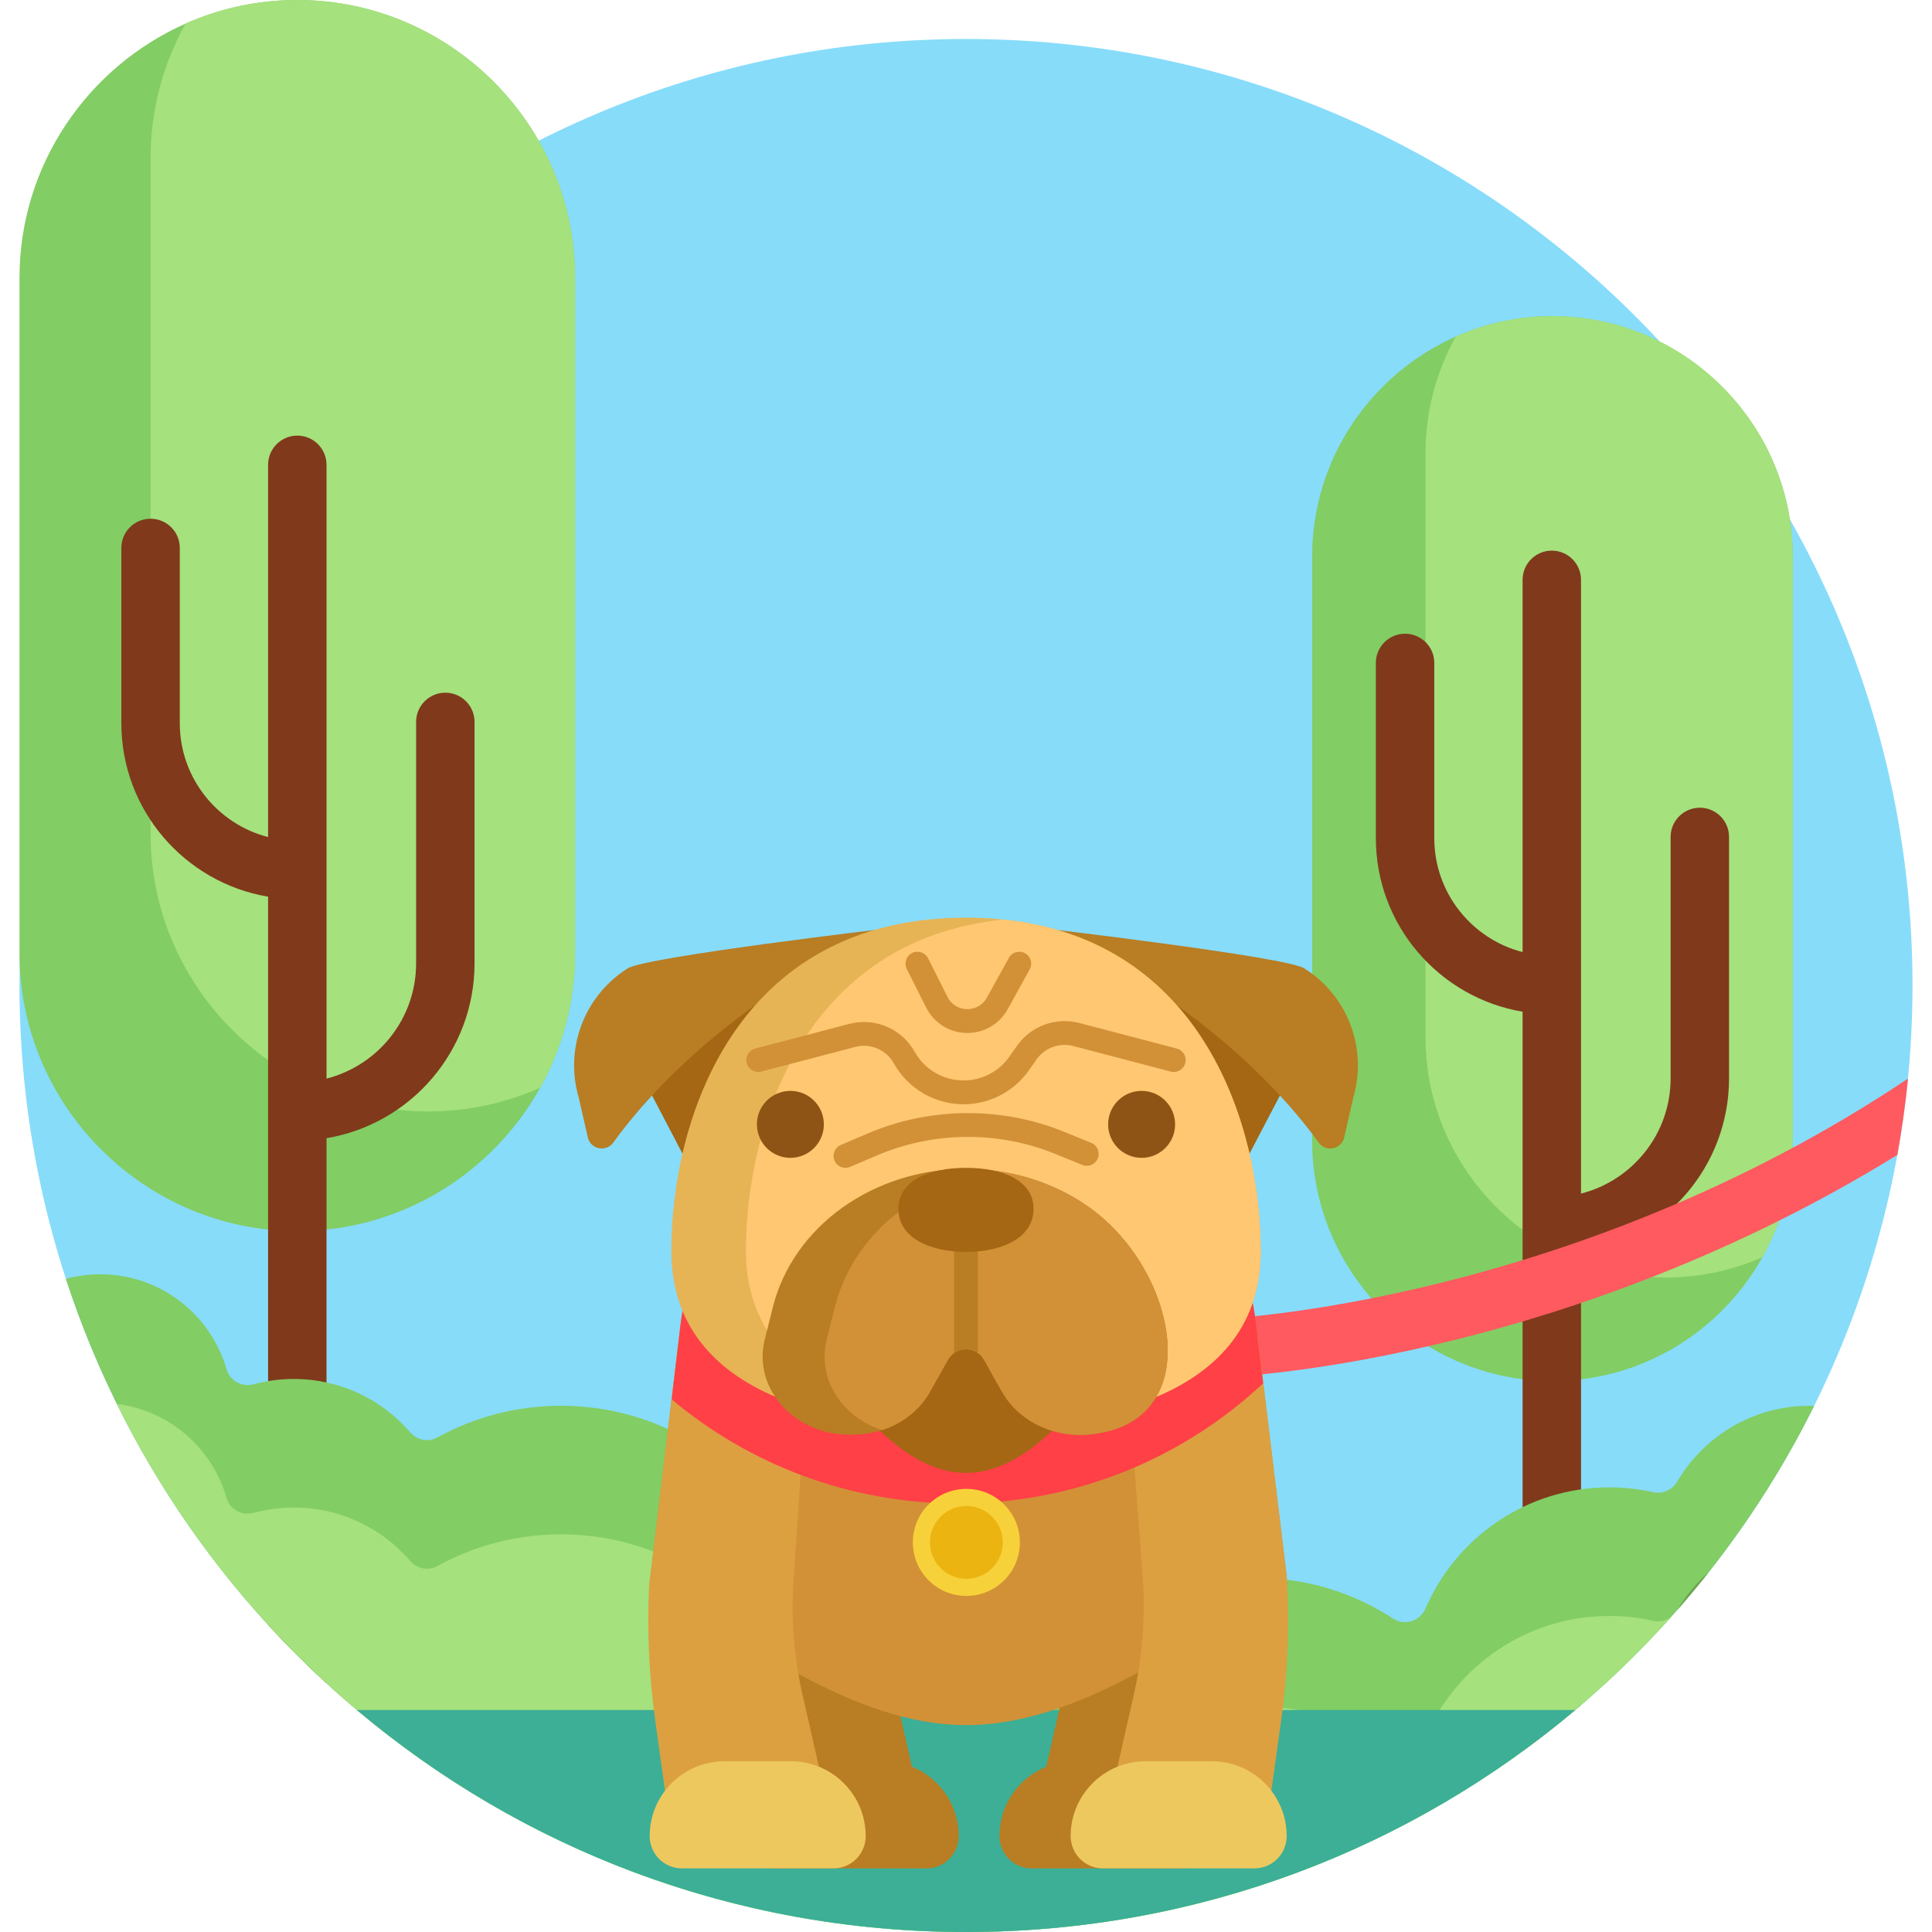 <?xml version="1.0" encoding="iso-8859-1"?>
<!-- Generator: Adobe Illustrator 19.0.0, SVG Export Plug-In . SVG Version: 6.00 Build 0)  -->
<svg version="1.1" id="Capa_1" xmlns="http://www.w3.org/2000/svg" xmlns:xlink="http://www.w3.org/1999/xlink" x="0px" y="0px"
	 viewBox="0 0 512 512" style="enable-background:new 0 0 512 512;" xml:space="preserve">
<path style="fill:#87DCFA;" d="M506.833,261.167c0,76.729-34.602,145.851-89.385,192.004C373.948,489.827,317.72,512,256,512
	c-61.627,0-117.886-22.153-161.428-58.83C39.83,407.069,5.167,338.02,5.167,261.167C5.167,122.635,117.468,10.333,256,10.333
	C394.79,10.333,506.833,122.872,506.833,261.167z"/>
<path style="fill:#82CD64;" d="M152.411,73.622V252.63c0,12.914-3.365,25.074-9.27,35.655c-3.355,6.008-7.525,11.51-12.356,16.341
	c-13.347,13.337-31.743,21.626-51.996,21.626c-40.496,0-73.622-33.136-73.622-73.622V73.622c0-29.977,18.158-55.919,44.016-67.367
	C58.257,2.23,68.27,0,78.789,0C119.285,0,152.411,33.126,152.411,73.622z"/>
<path style="fill:#A5E17D;" d="M152.411,73.622V252.63c0,12.914-3.365,25.074-9.27,35.655c-9.074,4.026-19.097,6.256-29.616,6.256
	c-40.486,0-73.622-33.126-73.622-73.622V41.921c0-12.914,3.376-25.084,9.28-35.665C58.257,2.23,68.27,0,78.789,0
	C119.285,0,152.411,33.126,152.411,73.622z"/>
<path style="fill:#82CD64;" d="M475.098,147.464v154.844c0,11.17-2.911,21.689-8.019,30.842c-2.902,5.197-6.51,9.956-10.688,14.135
	c-11.546,11.537-27.458,18.707-44.977,18.707c-35.03,0-63.684-28.663-63.684-63.684V147.464c0-25.931,15.707-48.371,38.075-58.273
	c7.848-3.483,16.51-5.411,25.61-5.411C446.444,83.78,475.098,112.435,475.098,147.464z"/>
<path style="fill:#A5E17D;" d="M475.098,147.464v154.844c0,11.17-2.911,21.689-8.019,30.842c-7.849,3.482-16.52,5.411-25.618,5.411
	c-35.021,0-63.684-28.654-63.684-63.684V120.043c0-11.17,2.92-21.699,8.027-30.851c7.848-3.483,16.51-5.411,25.61-5.411
	C446.444,83.78,475.098,112.435,475.098,147.464z"/>
<g>
	<path style="fill:#80391B;" d="M125.757,191.312v64.001c0,23.268-17.002,42.623-39.227,46.318v144.457
		c-5.388-4.934-10.56-10.106-15.484-15.495V237.631c-22.039-3.706-38.886-22.896-38.886-45.967v-46.453
		c0-3.458,2.25-6.369,5.368-7.37c0.754-0.237,1.548-0.372,2.374-0.372c4.284,0,7.742,3.458,7.742,7.742v46.453
		c0,14.493,9.961,26.715,23.402,30.163v-98.645c0-4.274,3.468-7.742,7.742-7.742c4.274,0,7.742,3.468,7.742,7.742v162.656
		c13.626-3.458,23.742-15.835,23.742-30.524v-64.001c0-4.274,3.468-7.742,7.742-7.742
		C122.299,183.57,125.757,187.039,125.757,191.312z"/>
	<path style="fill:#80391B;" d="M458.213,221.795v64.001c0,23.257-17.002,42.612-39.227,46.318v119.744
		c-4.996,4.284-10.158,8.361-15.484,12.243V268.114c-22.039-3.706-38.886-22.906-38.886-45.978v-46.453
		c0-4.274,3.468-7.742,7.742-7.742s7.742,3.468,7.742,7.742v46.453c0,14.504,9.961,26.715,23.402,30.174v-98.645
		c0-4.274,3.458-7.742,7.742-7.742c4.274,0,7.742,3.468,7.742,7.742v162.646c13.626-3.458,23.742-15.825,23.742-30.514v-64.001
		c0-4.274,3.468-7.742,7.742-7.742S458.213,217.522,458.213,221.795z"/>
</g>
<path style="fill:#82CD64;" d="M480.779,372.56C439.89,454.936,355.016,512,256,512c-111.765,0-205.878-72.869-238.539-173.093
	c2.901-0.785,5.956-1.208,9.105-1.208c15.893,0,29.303,10.643,33.481,25.192c0.884,3.077,4.101,4.793,7.192,3.956
	c3.389-0.918,6.95-1.41,10.631-1.41c12.33,0,23.378,5.484,30.837,14.138c1.795,2.082,4.764,2.707,7.172,1.38
	c9.727-5.359,20.898-8.416,32.784-8.416c31.013,0,57.157,20.728,65.372,49.087c0.754,2.602,3.205,4.313,5.913,4.189
	c1.783-0.082,3.577-0.125,5.382-0.125c19.446,0,37.796,4.719,53.963,13.078c2.248,1.162,5.001,0.767,6.783-1.03
	c11.977-12.083,28.575-19.572,46.932-19.572c13.361,0,25.788,3.968,36.182,10.78c3.061,2.006,7.133,0.693,8.579-2.669
	c8.12-18.887,26.892-32.112,48.754-32.112c3.989,0,7.87,0.444,11.607,1.277c2.487,0.554,5.029-0.566,6.318-2.763
	c7.254-12.371,20.856-20.573,36.33-20.122C480.778,372.559,480.778,372.559,480.779,372.56z"/>
<path style="fill:#A5E17D;" d="M442.832,428.54C397.051,479.669,330.531,512,256,512c-99.027,0-184.19-57.199-225.037-139.946
	c13.936,1.755,25.301,11.727,29.079,24.909c0.888,3.076,4.108,4.8,7.195,3.964c3.386-0.919,6.947-1.414,10.632-1.414
	c12.325,0,23.381,5.481,30.834,14.142c1.796,2.075,4.769,2.705,7.174,1.373c9.724-5.358,20.904-8.413,32.785-8.413
	c31.01,0,57.157,20.728,65.374,49.085c0.754,2.601,3.2,4.315,5.915,4.191c1.776-0.083,3.572-0.124,5.378-0.124
	c19.448,0,37.792,4.717,53.968,13.079c2.24,1.156,4.996,0.764,6.782-1.032c11.974-12.078,28.573-19.572,46.927-19.572
	c13.358,0,25.786,3.964,36.181,10.777c3.066,2.013,7.133,0.692,8.578-2.663c8.124-18.891,26.891-32.114,48.755-32.114
	c3.985,0,7.866,0.444,11.603,1.28C439.808,429.893,441.511,429.5,442.832,428.54z"/>
<path style="fill:#6EA550;" d="M452.866,416.607c-2.694,3.417-5.481,6.761-8.351,10.023
	C446.745,422.852,449.573,419.467,452.866,416.607z"/>
<path style="fill:#3CAF96;" d="M417.448,453.17C373.948,489.827,317.72,512,256,512c-61.627,0-117.886-22.153-161.428-58.83H417.448
	z"/>
<path style="fill:#FF5A5F;" d="M505.636,285.848c-0.671,6.823-1.621,13.564-2.818,20.212
	c-43.717,27.004-86.567,41.343-116.214,48.765c-36.305,9.094-60.75,10.085-61.772,10.127l-0.289-7.742l-0.289-7.732
	C325.183,349.437,416.695,345.287,505.636,285.848z"/>
<g>
	<path style="fill:#B97D23;" d="M241.679,468.198l-4.353-19.078c-0.415-1.827-0.787-3.663-1.099-5.504
		c-1.478-8.527-1.893-17.212-1.238-25.855l3.4-49.825l-34.302-9.335l-7.419,61.803c-0.561,11.766-0.029,23.576,1.588,35.27
		l2.619,18.902c-2.541,3.335-4.054,7.497-4.054,12.014c0,4.725,3.831,8.556,8.556,8.556h40.141c4.725,0,8.556-3.831,8.556-8.556
		C254.073,478.265,248.945,471.143,241.679,468.198z"/>
	<path style="fill:#B97D23;" d="M277.253,468.198l4.353-19.078c0.415-1.827,0.787-3.663,1.099-5.504
		c1.478-8.527,1.893-17.212,1.238-25.855l-3.4-49.825l34.302-9.335l7.419,61.803c0.561,11.766,0.029,23.576-1.588,35.27
		l-2.619,18.902c2.542,3.335,4.054,7.497,4.054,12.014c0,4.725-3.831,8.556-8.556,8.556h-40.141c-4.725,0-8.556-3.831-8.556-8.556
		C264.859,478.265,269.986,471.143,277.253,468.198z"/>
</g>
<path style="fill:#D29137;" d="M341.116,419.952c-12.29,6.75-25.542,15.8-39.471,23.278c-14.57,7.827-29.889,13.936-45.645,13.936
	c-15.326,0-30.224-5.934-44.422-13.55c-13.943-7.471-27.217-16.55-39.558-23.212l7.419-61.803l0.779-6.517
	c4.936-41.961,37.658-73.378,76.408-73.378c19.368,0,37.235,7.857,50.88,20.955c13.637,13.099,23.052,31.44,25.52,52.424
	l0.241,1.988l7.711,63.527C341.029,418.387,341.079,419.165,341.116,419.952z"/>
<path style="fill:#DCA041;" d="M221.102,486.042h-43.287l-4.209-30.37c-1.617-11.694-2.148-23.503-1.588-35.27l7.419-61.803
	l34.302,9.335l-3.4,49.825c-0.656,8.642-0.241,17.329,1.238,25.855c0.313,1.843,0.684,3.677,1.099,5.504L221.102,486.042z"/>
<path style="fill:#EDC85F;" d="M220.868,495.144h-40.141c-4.725,0-8.556-3.831-8.556-8.556l0,0c0-10.958,8.883-19.841,19.841-19.841
	h17.569c10.958,0,19.841,8.883,19.841,19.841l0,0C229.424,491.313,225.593,495.144,220.868,495.144z"/>
<path style="fill:#DCA041;" d="M339.551,455.673l-4.209,30.37h-43.287l8.424-36.923c0.444-1.951,0.837-3.918,1.165-5.89
	c1.419-8.403,1.813-16.957,1.173-25.469l-4.034-54.31l34.483-9.378l7.711,63.527c0.051,0.787,0.102,1.565,0.138,2.352
	C341.713,431.864,341.189,443.826,339.551,455.673z"/>
<path style="fill:#EDC85F;" d="M292.287,495.144h40.141c4.725,0,8.556-3.831,8.556-8.556l0,0c0-10.958-8.883-19.841-19.841-19.841
	h-17.569c-10.958,0-19.841,8.883-19.841,19.841l0,0C283.731,491.313,287.562,495.144,292.287,495.144z"/>
<path style="fill:#FF4046;" d="M334.739,366.621c-21.149,19.749-49.542,31.831-80.759,31.831c-28.919,0-55.413-10.369-75.972-27.588
	l2.211-18.781c0.191-1.621,0.422-3.219,0.701-4.805c20.124,15.8,45.489,25.22,73.06,25.22c29.695,0,56.842-10.931,77.621-28.995
	c0.608,2.803,1.083,5.668,1.425,8.58L334.739,366.621z"/>
<path style="fill:#A56714;" d="M231.988,251.977l-53.567,9.888c-9.287,1.715-14.263,11.931-9.885,20.3l14.497,27.716
	C183.033,309.881,199.233,263.965,231.988,251.977z"/>
<path style="fill:#B97D23;" d="M153.368,290.867l2.408,10.552c0.724,3.169,4.837,4.004,6.749,1.375
	c27.032-37.183,72.136-56.688,72.136-56.688s-63.439,7.475-68.27,10.501l0,0C154.87,263.825,149.549,277.82,153.368,290.867z"/>
<path style="fill:#A56714;" d="M280.012,251.977l53.567,9.888c9.287,1.715,14.263,11.931,9.885,20.3l-14.497,27.716
	C328.967,309.881,312.767,263.965,280.012,251.977z"/>
<path style="fill:#B97D23;" d="M358.632,290.867l-2.408,10.552c-0.724,3.169-4.837,4.004-6.749,1.375
	c-27.032-37.183-72.136-56.688-72.136-56.688s63.439,7.475,68.27,10.501l0,0C357.13,263.825,362.451,277.82,358.632,290.867z"/>
<path style="fill:#E6B455;" d="M334.097,331.519c0,19.885-11.489,31.404-26.261,38.045c-13.337,5.998-29.358,8.013-42.03,8.61
	c-3.581,0.172-6.894,0.227-9.806,0.227c-21.404,0-38.887-2.954-51.84-8.813c-17.044-7.706-26.257-20.441-26.257-38.07
	c0-34.569,16.855-88.328,78.097-88.328c3.434,0,6.729,0.168,9.89,0.497C319.086,249.163,334.097,298.89,334.097,331.519z"/>
<path style="fill:#FFC772;" d="M334.097,331.519c0,19.885-11.489,31.404-26.261,38.045c-13.337,5.998-29.358,8.013-42.03,8.61
	c-16.91-0.791-30.987-3.666-41.866-8.585c-17.044-7.706-26.257-20.441-26.257-38.07c0-32.628,15.016-82.356,68.207-87.831
	C319.086,249.163,334.097,298.89,334.097,331.519z"/>
<g>
	<circle style="fill:#8E5415;" cx="209.46" cy="297.967" r="8.873"/>
	<circle style="fill:#8E5415;" cx="302.54" cy="297.967" r="8.873"/>
</g>
<g>
	<path style="fill:#D29137;" d="M224.05,309.491c-1.226,0-2.393-0.72-2.905-1.918c-0.684-1.603,0.061-3.457,1.664-4.141l7.169-3.06
		c16.469-7.028,35.426-7.187,52.008-0.437l7.22,2.939c1.615,0.656,2.391,2.498,1.733,4.114c-0.658,1.614-2.498,2.392-4.114,1.733
		l-7.22-2.939c-15.035-6.12-32.222-5.976-47.151,0.396l-7.17,3.06C224.883,309.409,224.463,309.491,224.05,309.491z"/>
	<path style="fill:#D29137;" d="M255.354,292.645c-7.663,0-14.743-4.156-18.479-10.846c-2.016-3.611-6.219-5.401-10.22-4.351
		l-24.917,6.534c-1.687,0.441-3.412-0.567-3.854-2.252c-0.442-1.687,0.567-3.412,2.252-3.854l24.917-6.534
		c6.785-1.778,13.913,1.255,17.333,7.381c2.621,4.695,7.589,7.611,12.966,7.611c4.838,0,9.384-2.366,12.161-6.328l2.002-2.855
		c3.675-5.244,10.304-7.676,16.499-6.052l25.847,6.778c1.687,0.442,2.695,2.168,2.252,3.854c-0.443,1.686-2.167,2.695-3.853,2.252
		l-25.847-6.778c-3.653-0.958-7.561,0.476-9.728,3.569l-2.002,2.855C268.729,289.273,262.249,292.645,255.354,292.645z"/>
	<path style="fill:#D29137;" d="M256.366,273.752c-0.081,0-0.161-0.001-0.242-0.002c-4.54-0.089-8.628-2.663-10.669-6.719
		l-5.152-10.236c-0.783-1.558-0.157-3.455,1.4-4.239c1.557-0.784,3.455-0.157,4.239,1.4l5.152,10.236
		c1.001,1.989,2.928,3.202,5.153,3.245c2.219,0.037,4.198-1.093,5.277-3.042l5.836-10.549c0.844-1.525,2.765-2.078,4.29-1.234
		c1.525,0.843,2.078,2.764,1.234,4.29l-5.836,10.549C264.889,271.355,260.813,273.752,256.366,273.752z"/>
</g>
<path style="fill:#A56714;" d="M256,390.338c-24.619,0-44.089-41.481-44.089-41.481h88.176
	C300.089,348.857,280.619,390.338,256,390.338z"/>
<path style="fill:#B97D23;" d="M290.551,379.922c-10.16,1.688-20.348-2.803-24.99-11.06c-4.764-8.14-4.705-9.111-6.405-10.29
	c-2.576-1.814-6.292-1.107-7.933,1.805l-4.794,8.518c-2.58,4.583-6.982,8.278-12.685,10.096c-3.741,1.195-8.042,1.587-12.76,0.892
	c-12.878-2.168-21.173-13.467-18.316-24.91l2.134-8.531c5.366-21.443,26.64-36.689,51.201-36.689c2.786,0,5.526,0.198,8.207,0.576
	c9.145,1.288,17.587,4.709,24.59,9.726C312.006,336.696,319.683,375.756,290.551,379.922z"/>
<path style="fill:#D29137;" d="M290.551,379.922c-10.16,1.688-20.348-2.803-24.99-11.06c-4.764-8.14-4.705-9.111-6.405-10.29
	c-2.576-1.814-6.292-1.107-7.933,1.805l-4.794,8.518c-2.58,4.583-6.982,8.278-12.685,10.096
	c-10.744-3.493-17.238-13.698-14.662-24.018l2.134-8.531c4.756-19.009,22.023-33.155,42.994-36.113
	c9.145,1.288,17.587,4.709,24.59,9.726C312.006,336.696,319.683,375.756,290.551,379.922z"/>
<path style="fill:#B97D23;" d="M259.157,325.75v32.822c-1.877-1.321-4.44-1.321-6.312,0.004V325.75c0-1.742,1.414-3.157,3.157-3.157
	C257.744,322.593,259.157,324.008,259.157,325.75z"/>
<path style="fill:#A56714;" d="M238.088,320.382c0-7.462,8.02-10.892,17.912-10.892c9.893,0,17.912,3.428,17.912,10.892
	c0,7.462-8.02,11.383-17.912,11.383C246.108,331.765,238.088,327.845,238.088,320.382z"/>
<circle style="fill:#F7D139;" cx="256.098" cy="408.751" r="14.185"/>
<circle style="fill:#EBB410;" cx="256.098" cy="408.751" r="9.65"/>
<g>
</g>
<g>
</g>
<g>
</g>
<g>
</g>
<g>
</g>
<g>
</g>
<g>
</g>
<g>
</g>
<g>
</g>
<g>
</g>
<g>
</g>
<g>
</g>
<g>
</g>
<g>
</g>
<g>
</g>
</svg>
